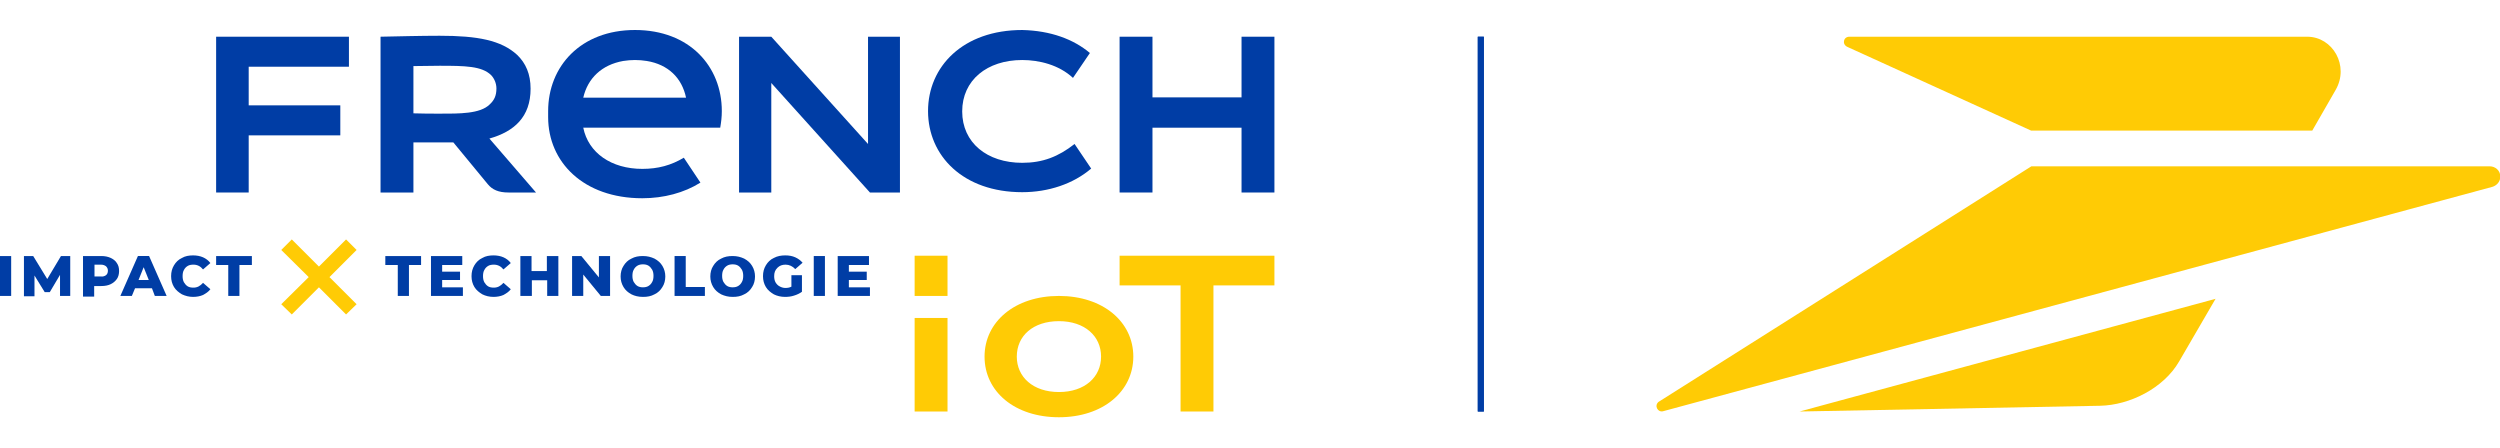 <?xml version="1.0" encoding="utf-8"?>
<!-- Generator: Adobe Illustrator 27.7.0, SVG Export Plug-In . SVG Version: 6.00 Build 0)  -->
<svg version="1.1" id="Logo_FRENCH_IOT" xmlns="http://www.w3.org/2000/svg" xmlns:xlink="http://www.w3.org/1999/xlink" x="0px"
	 y="0px" viewBox="0 0 783.1 140.2" style="enable-background:new 0 0 783.1 140.2;" xml:space="preserve">
<style type="text/css">
	.st0{fill:#003DA5;}
	.st1{fill:#FFCB05;}
</style>
<g>
	<g>
		<path class="st0" d="M137.7,35.6c-2.2,0-5.8,0-8.2-0.1V20.7c2.5,0,6.1-0.1,8.2-0.1c8,0,13.2,0.1,16.1,2.9c1,1,1.7,2.6,1.7,4.2
			c0,2.3-0.7,3.7-2.1,5C150.4,35.7,143.8,35.6,137.7,35.6 M153.3,43.4c7.8-2.2,12.9-6.8,12.9-15.6c0-4.6-1.5-8-4.2-10.6
			c-5-4.6-12.4-6-24.3-6c-5.9,0-13.4,0.2-18.5,0.3v48.8h10.3V44.6H142l10.8,13.1c1.4,1.7,3.3,2.6,6.5,2.6h8.6L153.3,43.4z"/>
		<polygon class="st0" points="77.9,60.3 77.9,42.4 106.6,42.4 106.6,33 77.9,33 77.9,20.9 109.3,20.9 109.3,11.5 67.7,11.5 
			67.7,60.3 		"/>
		<polygon class="st0" points="388.9,11.5 388.9,30.5 361,30.5 361,11.5 350.7,11.5 350.7,60.3 361,60.3 361,40 388.9,40 
			388.9,60.3 399.2,60.3 399.2,11.5 		"/>
		<path class="st0" d="M341.4,16.6l-5.3,7.8c-4.4-4.1-10.6-5.6-15.9-5.6c-11,0-18.8,6.3-18.8,16.1c0,9.8,7.8,16.1,18.8,16.1
			c6.4,0,11.3-1.9,16.4-5.9l5.2,7.7c-5.6,4.8-13.4,7.4-21.6,7.4c-18.5,0-29.5-11.4-29.5-25.4c0-14,11-25.4,29.5-25.4
			C329.1,9.6,336.3,12.3,341.4,16.6"/>
		<polygon class="st0" points="271.9,45.1 241.6,11.5 231.5,11.5 231.5,60.3 241.6,60.3 241.6,26 272.5,60.3 281.9,60.3 281.9,11.5 
			271.9,11.5 		"/>
	</g>
	<g>
		<polygon class="st1" points="399.2,80.1 350.7,80.1 350.7,89.4 369.8,89.4 369.8,128.9 380.1,128.9 380.1,89.4 399.2,89.4 		"/>
		<path class="st1" d="M355,111.7c0,10.9-9.5,19-23.3,19c-13.8,0-23.3-8-23.3-19c0-10.9,9.5-19,23.3-19
			C345.5,92.7,355,100.8,355,111.7 M344.9,111.7c0-6.4-5.1-11.1-13.2-11.1c-8.1,0-13.2,4.6-13.2,11.1c0,6.4,5.1,11.1,13.2,11.1
			C339.8,122.8,344.9,118.1,344.9,111.7"/>
		<g>
			<rect x="286.5" y="80.1" class="st1" width="10.3" height="12.6"/>
			<rect x="286.5" y="99.6" class="st1" width="10.3" height="29.3"/>
		</g>
	</g>
	<g>
		<g>
			<rect x="462.9" y="11.5" class="st0" width="1.9" height="117.4"/>
		</g>
		<g>
			<rect x="462.9" y="11.5" class="st0" width="1.9" height="117.4"/>
		</g>
	</g>
	<g>
		<g>
			<path class="st0" d="M0,80.2h3.5v12.5H0V80.2z"/>
			<path class="st0" d="M18.8,92.7l0-6.6l-3.2,5.4H14l-3.2-5.2v6.5H7.5V80.2h2.9l4.4,7.2l4.3-7.2H22l0,12.5H18.8z"/>
			<path class="st0" d="M34.7,80.8c0.8,0.4,1.5,0.9,1.9,1.6c0.5,0.7,0.7,1.5,0.7,2.5c0,0.9-0.2,1.8-0.7,2.5
				c-0.5,0.7-1.1,1.2-1.9,1.6c-0.8,0.4-1.8,0.6-3,0.6h-2.2v3.3H26V80.2h5.7C32.9,80.2,33.8,80.4,34.7,80.8z M33.2,86.2
				c0.4-0.3,0.6-0.8,0.6-1.4s-0.2-1-0.6-1.4c-0.4-0.3-0.9-0.5-1.6-0.5h-2v3.7h2C32.2,86.7,32.8,86.5,33.2,86.2z"/>
			<path class="st0" d="M47.6,90.3h-5.3l-1,2.4h-3.6l5.5-12.5h3.5l5.5,12.5h-3.7L47.6,90.3z M46.6,87.7l-1.6-4l-1.6,4H46.6z"/>
			<path class="st0" d="M57,92.2c-1-0.6-1.9-1.3-2.5-2.3c-0.6-1-0.9-2.1-0.9-3.4c0-1.3,0.3-2.4,0.9-3.4c0.6-1,1.4-1.8,2.5-2.3
				c1-0.6,2.2-0.8,3.5-0.8c1.1,0,2.2,0.2,3.1,0.6c0.9,0.4,1.7,1,2.3,1.8l-2.3,2c-0.8-1-1.8-1.5-3-1.5c-0.7,0-1.3,0.1-1.8,0.4
				c-0.5,0.3-0.9,0.7-1.2,1.3c-0.3,0.5-0.4,1.2-0.4,1.9s0.1,1.3,0.4,1.9c0.3,0.5,0.7,1,1.2,1.3s1.1,0.4,1.8,0.4c1.2,0,2.1-0.5,3-1.5
				l2.3,2c-0.6,0.8-1.4,1.3-2.3,1.8c-0.9,0.4-2,0.6-3.1,0.6C59.2,93,58.1,92.7,57,92.2z"/>
			<path class="st0" d="M71.5,83h-3.8v-2.8h11.2V83H75v9.7h-3.5V83z"/>
			<path class="st0" d="M124.5,83h-3.8v-2.8h11.2V83h-3.8v9.7h-3.5V83z"/>
			<path class="st0" d="M145,90v2.7H135V80.2h9.8V83h-6.3v2.1h5.6v2.6h-5.6V90H145z"/>
			<path class="st0" d="M151.1,92.2c-1-0.6-1.9-1.3-2.5-2.3c-0.6-1-0.9-2.1-0.9-3.4c0-1.3,0.3-2.4,0.9-3.4c0.6-1,1.4-1.8,2.5-2.3
				c1-0.6,2.2-0.8,3.5-0.8c1.1,0,2.2,0.2,3.1,0.6c0.9,0.4,1.7,1,2.3,1.8l-2.3,2c-0.8-1-1.8-1.5-3-1.5c-0.7,0-1.3,0.1-1.8,0.4
				c-0.5,0.3-0.9,0.7-1.2,1.3c-0.3,0.5-0.4,1.2-0.4,1.9s0.1,1.3,0.4,1.9c0.3,0.5,0.7,1,1.2,1.3c0.5,0.3,1.1,0.4,1.8,0.4
				c1.2,0,2.1-0.5,3-1.5l2.3,2c-0.6,0.8-1.4,1.3-2.3,1.8c-0.9,0.4-2,0.6-3.1,0.6C153.3,93,152.1,92.7,151.1,92.2z"/>
			<path class="st0" d="M174.9,80.2v12.5h-3.5v-4.9h-4.8v4.9H163V80.2h3.5v4.7h4.8v-4.7H174.9z"/>
			<path class="st0" d="M191.1,80.2v12.5h-2.9l-5.5-6.7v6.7h-3.5V80.2h2.9l5.5,6.7v-6.7H191.1z"/>
			<path class="st0" d="M197.8,92.2c-1.1-0.6-1.9-1.3-2.5-2.3c-0.6-1-0.9-2.1-0.9-3.3c0-1.2,0.3-2.4,0.9-3.3c0.6-1,1.4-1.8,2.5-2.3
				c1.1-0.6,2.2-0.8,3.6-0.8s2.5,0.3,3.6,0.8c1.1,0.6,1.9,1.3,2.5,2.3c0.6,1,0.9,2.1,0.9,3.3c0,1.2-0.3,2.4-0.9,3.3
				c-0.6,1-1.4,1.8-2.5,2.3c-1.1,0.6-2.2,0.8-3.6,0.8S198.8,92.7,197.8,92.2z M203.1,89.6c0.5-0.3,0.9-0.7,1.2-1.3
				c0.3-0.5,0.4-1.2,0.4-1.9s-0.1-1.3-0.4-1.9c-0.3-0.5-0.7-1-1.2-1.3c-0.5-0.3-1.1-0.4-1.7-0.4s-1.2,0.1-1.7,0.4
				c-0.5,0.3-0.9,0.7-1.2,1.3c-0.3,0.5-0.4,1.2-0.4,1.9s0.1,1.3,0.4,1.9c0.3,0.5,0.7,1,1.2,1.3s1.1,0.4,1.7,0.4
				S202.6,89.9,203.1,89.6z"/>
			<path class="st0" d="M211.3,80.2h3.5v9.7h6v2.8h-9.5V80.2z"/>
			<path class="st0" d="M225.9,92.2c-1.1-0.6-1.9-1.3-2.5-2.3c-0.6-1-0.9-2.1-0.9-3.3c0-1.2,0.3-2.4,0.9-3.3c0.6-1,1.4-1.8,2.5-2.3
				c1.1-0.6,2.2-0.8,3.6-0.8s2.5,0.3,3.6,0.8c1.1,0.6,1.9,1.3,2.5,2.3c0.6,1,0.9,2.1,0.9,3.3c0,1.2-0.3,2.4-0.9,3.3
				c-0.6,1-1.4,1.8-2.5,2.3c-1.1,0.6-2.2,0.8-3.6,0.8S227,92.7,225.9,92.2z M231.2,89.6c0.5-0.3,0.9-0.7,1.2-1.3
				c0.3-0.5,0.4-1.2,0.4-1.9s-0.1-1.3-0.4-1.9c-0.3-0.5-0.7-1-1.2-1.3c-0.5-0.3-1.1-0.4-1.7-0.4s-1.2,0.1-1.7,0.4
				c-0.5,0.3-0.9,0.7-1.2,1.3c-0.3,0.5-0.4,1.2-0.4,1.9s0.1,1.3,0.4,1.9c0.3,0.5,0.7,1,1.2,1.3s1.1,0.4,1.7,0.4
				S230.7,89.9,231.2,89.6z"/>
			<path class="st0" d="M248.1,86.2h3.1v5.2c-0.7,0.5-1.5,0.9-2.5,1.2c-0.9,0.3-1.9,0.4-2.8,0.4c-1.3,0-2.5-0.3-3.5-0.8
				c-1-0.6-1.9-1.3-2.5-2.3c-0.6-1-0.9-2.1-0.9-3.4c0-1.3,0.3-2.4,0.9-3.4c0.6-1,1.4-1.8,2.5-2.3c1.1-0.6,2.3-0.8,3.6-0.8
				c1.2,0,2.2,0.2,3.1,0.6c0.9,0.4,1.7,1,2.3,1.7l-2.3,2c-0.8-0.9-1.9-1.4-3-1.4c-1.1,0-1.9,0.3-2.6,1c-0.7,0.7-1,1.5-1,2.6
				c0,0.7,0.1,1.3,0.4,1.9c0.3,0.5,0.7,1,1.3,1.3c0.5,0.3,1.2,0.5,1.8,0.5c0.7,0,1.3-0.1,1.9-0.4V86.2z"/>
			<path class="st0" d="M254.9,80.2h3.5v12.5h-3.5V80.2z"/>
			<path class="st0" d="M272.5,90v2.7h-10.1V80.2h9.8V83h-6.3v2.1h5.6v2.6h-5.6V90H272.5z"/>
		</g>
		<polygon class="st1" points="111.7,78.3 108.4,75 99.9,83.5 91.4,75 88.1,78.3 96.7,86.8 88.1,95.3 91.4,98.5 99.9,90 108.4,98.5 
			111.7,95.3 103.2,86.8 		"/>
	</g>
	<path class="st0" d="M214.2,49.4c-4,2.4-8.1,3.5-13,3.5c-9.7,0-16.9-5-18.5-12.9h42.9c0.3-1.7,0.5-3.4,0.5-5.2
		c0-14-10.1-25.4-27.2-25.4c0,0,0,0,0,0c0,0,0,0,0,0c-17,0-27.2,11.4-27.2,25.4v1.9c0,14,11,25.4,29.5,25.4c6.7,0,13.1-1.7,18.2-4.9
		L214.2,49.4z M195.2,19.1c1.3-0.2,2.5-0.3,3.7-0.3c1.2,0,2.5,0.1,3.7,0.3c6.7,1.1,11,5.3,12.3,11.5h-32.2
		C184.1,24.5,188.5,20.3,195.2,19.1z"/>
</g>
<g>
	<g>
		<g>
			<g>
				<path class="st1" d="M578.7,14.7l57.5,26.2h88.1l7.3-12.7c4.4-7.6-0.9-16.7-8.9-16.7H579.3C577.4,11.5,576.9,13.9,578.7,14.7z"
					/>
				<path class="st1" d="M636.3,52.1h143.6c1.7,0,3.3,1.3,3.3,3.2c0,1.7-1.2,2.8-2.4,3.2L521,128.8c-1.7,0.5-2.9-1.7-1.5-2.9
					L636.3,52.1z"/>
				<g>
					<path class="st1" d="M563.7,128.9l94.2-1.8c9.1-0.2,19.8-5.4,24.7-13.9L694,93.6L563.7,128.9z"/>
				</g>
			</g>
		</g>
	</g>
</g>
</svg>
